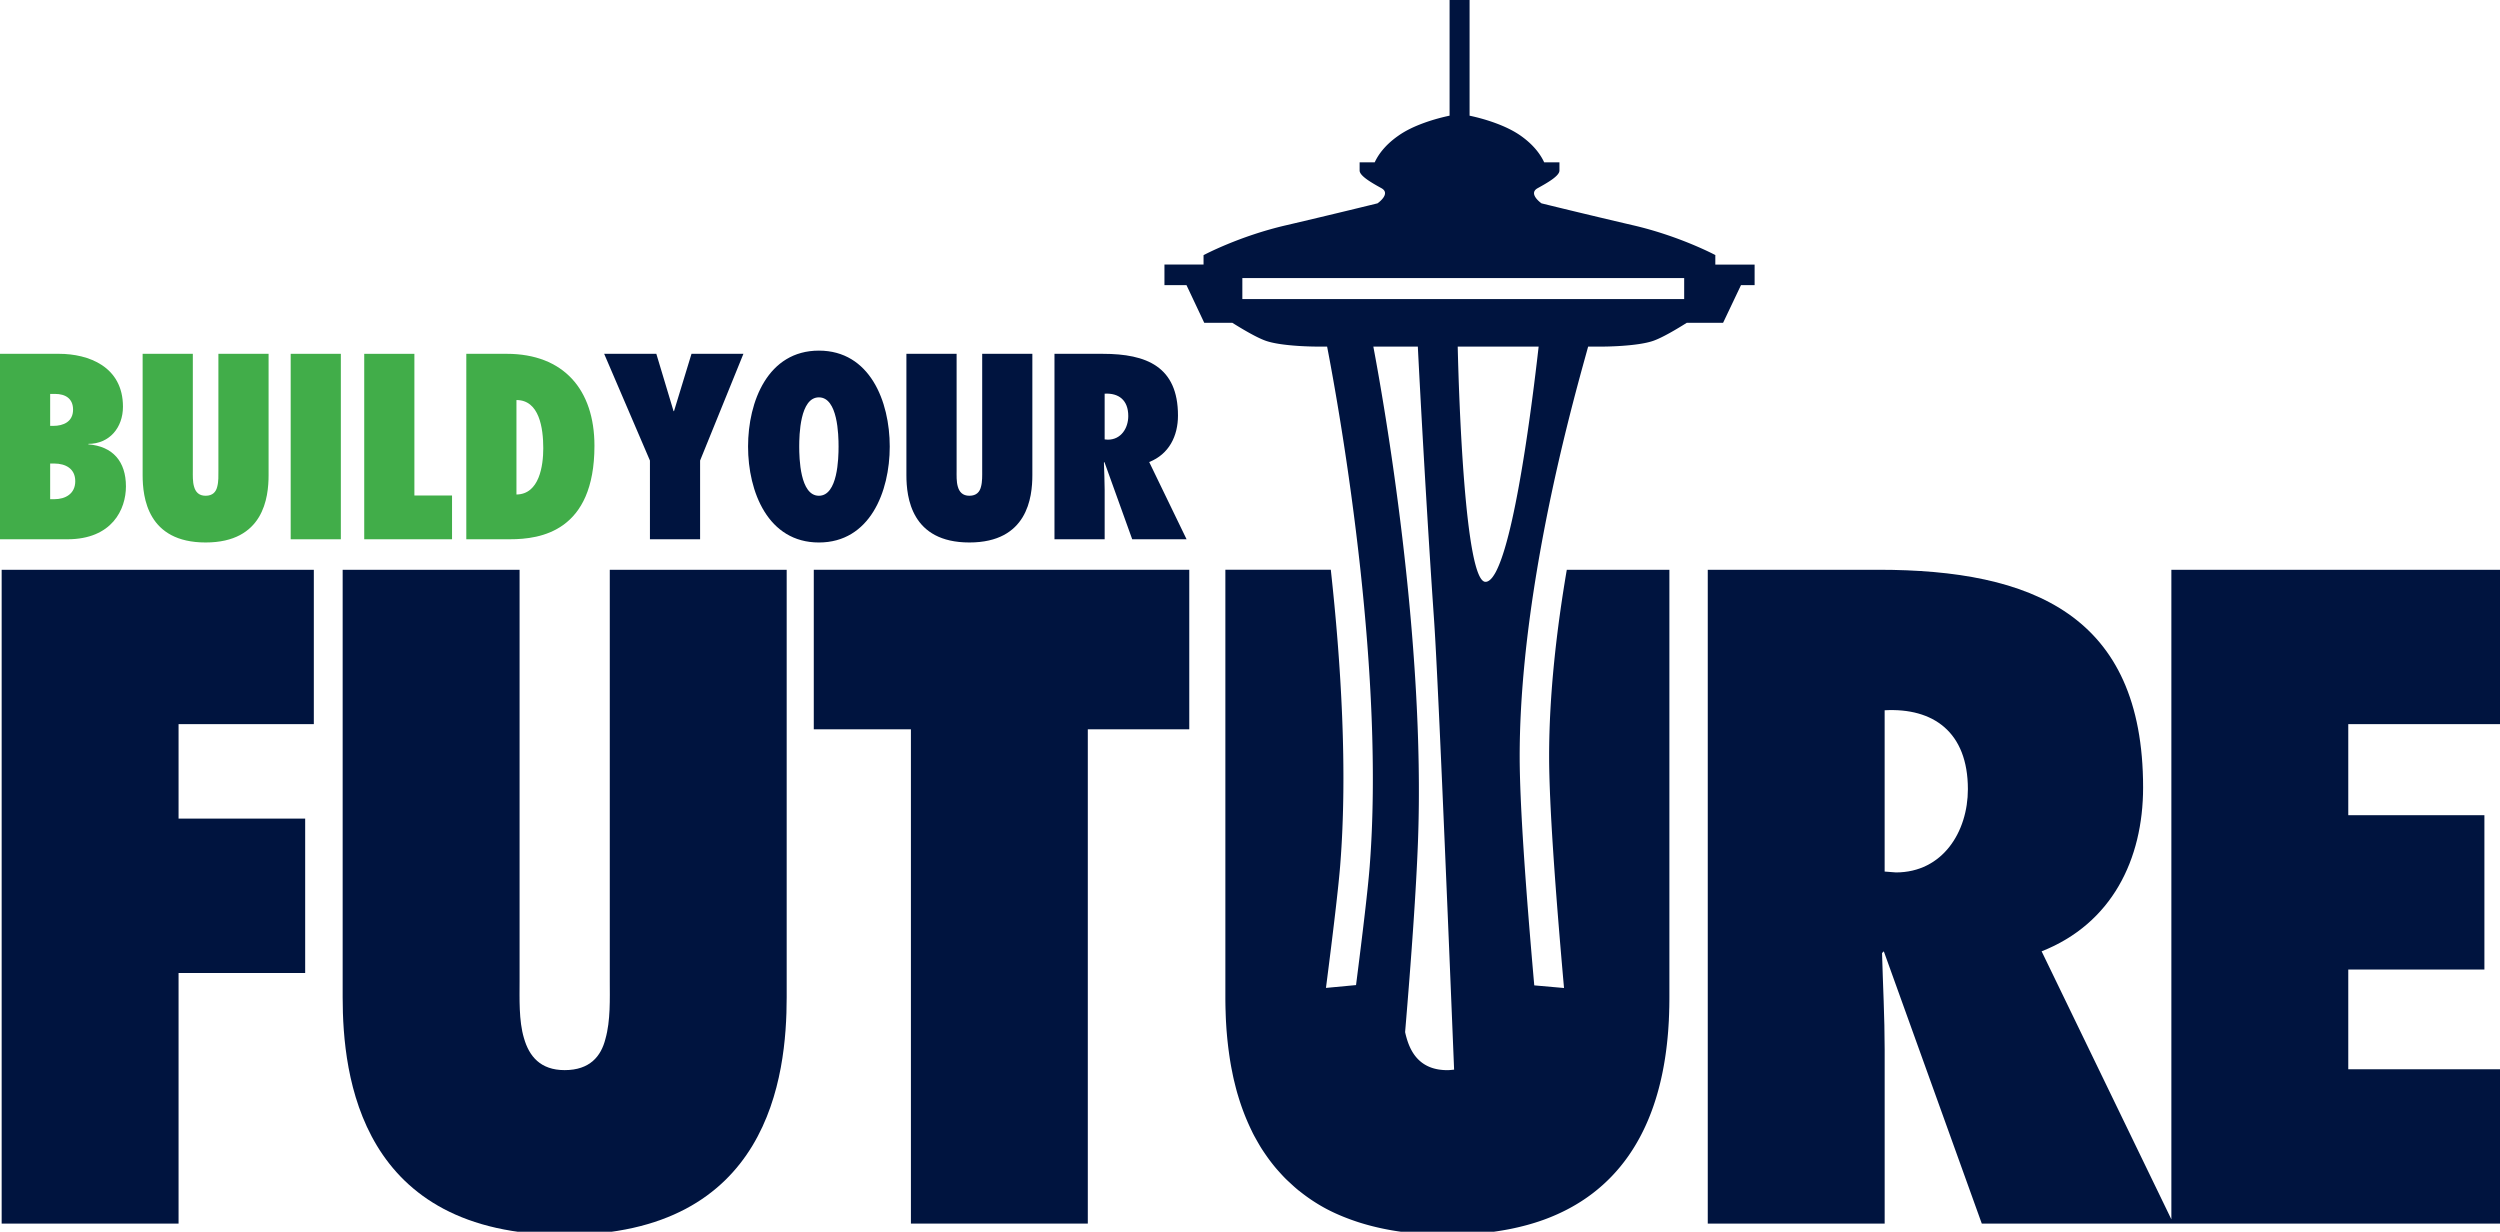 <svg xmlns="http://www.w3.org/2000/svg" xmlns:xlink="http://www.w3.org/1999/xlink" width="205" height="101" viewBox="0 0.002 205 101"><path fill="#00143F" d="M.136 100.336h14.506V79.789h10.382V67.13H14.642v-7.751h11.092V46.723H.136z"/><defs><path id="a" d="M0 .002h205v101.26H0z"/></defs><clipPath id="b"><use xlink:href="#a" overflow="visible"/></clipPath><path clip-path="url(#b)" fill="#00143F" d="M50.002 80.5c0 1.351.07 3.198-.357 4.693-.355 1.423-1.279 2.559-3.342 2.559-1.991 0-2.915-1.136-3.34-2.629-.428-1.425-.357-3.272-.357-4.696V46.724H28.098V81.78c0 6.47 1.424 19.482 18.205 19.482 16.783 0 18.205-13.013 18.205-19.482V46.724H50.002V80.5z"/><path fill="#00143F" d="M66.73 59.805h7.965v40.531H89.2V59.805h8.32V46.723H66.73z"/><defs><path id="c" d="M0 .002h205v101.26H0z"/></defs><clipPath id="d"><use xlink:href="#c" overflow="visible"/></clipPath><path clip-path="url(#d)" fill="#00143F" d="M155.464 71.541l-.923-.071V58.244c3.982-.215 6.826 1.779 6.826 6.469.001 3.485-2.06 6.828-5.903 6.828M205 59.379V46.723h-26.948v53.265l-10.639-21.977c5.761-2.276 8.321-7.538 8.321-13.438 0-14.151-9.104-17.85-21.691-17.85h-14.007v53.614h14.506v-14.29c0-2.631-.144-5.262-.215-7.896l.145-.14 8.034 22.325H205V87.681h-12.442v-8.177h11.163V66.846h-11.163v-7.467H205z"/><path clip-path="url(#d)" fill="#00143F" d="M122.745 46.724a3.48 3.48 0 0 1-.363.612c-.188.241-.38.379-.572.376-1.685 0-2.184-15.14-2.277-19.289h6.636c-.236 2.066-1.656 14.664-3.424 18.301m-4.062 41.03c-.993 0-1.725-.286-2.257-.758-.534-.47-.871-1.128-1.084-1.875a6.239 6.239 0 0 1-.123-.489c.522-6.208.906-11.664 1.053-15.57.633-16.72-2.811-36.159-3.658-40.639h3.649c.174 3.531.748 14.046 1.332 22.438.28 4.054.94 19.577 1.642 36.851-.178.019-.355.042-.554.042m-16.81-64.95h36.23v1.722h-36.23v-1.722zm28.355 5.619h1.176s2.844 0 4.191-.482c.741-.265 1.873-.934 2.721-1.469h2.978l1.468-3.09h1.117v-1.685h-3.222v-.771h.017s-2.924-1.569-6.813-2.463c-3.898-.907-7.457-1.786-7.457-1.786s-1.129-.785-.323-1.24c.808-.445 1.794-1.007 1.794-1.448v-.676h-1.253c-.244-.535-.772-1.368-1.917-2.177-1.247-.884-3.095-1.417-4.199-1.648V0h-1.64v9.487c-1.112.232-2.969.764-4.207 1.648-1.159.809-1.685 1.642-1.932 2.177h-1.238v.676c0 .44.986 1.003 1.794 1.448.806.456-.326 1.24-.326 1.24s-3.563.878-7.447 1.786c-3.895.894-6.819 2.463-6.819 2.463v.771h-3.206v1.685h1.806l1.457 3.09h2.303c.85.535 1.982 1.204 2.723 1.469 1.349.482 4.17.482 4.17.482h.879c.459 2.366 1.785 9.571 2.731 18.301.833 7.703 1.369 16.585.756 24.376-.136 1.752-.543 5.207-1.115 9.68l-2.466.232c.607-4.715 1.033-8.323 1.171-10.101.612-7.726.063-16.563-.774-24.188h-8.646V81.78c0 .284.004.583.011.893.002.108.009.223.011.334.006.204.013.409.023.62.006.146.017.298.025.446.012.184.023.372.04.56.015.174.029.347.046.521.017.175.038.351.057.53.021.191.046.384.073.576.021.167.046.334.071.503.033.207.066.416.104.627.027.154.059.311.092.468.043.226.089.448.14.674.034.136.069.27.1.405.063.251.125.501.199.75.012.046.029.09.042.136.28.952.639 1.897 1.086 2.825.052.102.096.206.15.309.123.242.261.479.396.719.071.121.14.244.213.363.14.229.29.45.443.672a14.596 14.596 0 0 0 .762 1.007c.101.121.209.242.313.358.182.203.365.405.562.6.114.113.238.224.359.336.204.19.411.381.63.56.025.021.049.042.073.065v-.011a14.09 14.09 0 0 0 2.234 1.489c.798.424 1.679.789 2.638 1.102.736.236 1.523.439 2.363.6.372.071.756.136 1.148.188l.046.006c.391.055.789.103 1.2.138h.003c.766.067 1.563.106 2.405.11.05 0 .096.005.146.005l.055-.002c.355-.003.697-.013 1.04-.025h.002c.403-.015.794-.038 1.178-.069l.096-.006a24.1 24.1 0 0 0 2.689-.365c.031-.007.065-.013.099-.019.95-.192 1.837-.433 2.653-.725l.011-.003c6.373-2.282 8.87-7.408 9.822-12.123.002-.017.006-.031.009-.046.146-.729.257-1.449.336-2.146l.013-.112c.035-.313.066-.623.09-.926.002-.029.004-.061.008-.092.023-.321.044-.639.061-.945l.004-.134c.013-.255.021-.503.025-.745l.007-.205c.004-.273.008-.541.008-.794V46.724h-8.413c-.831 4.875-1.449 10.201-1.449 15.299 0 3.815.485 10.701 1.222 18.995l-2.44-.215c-.719-8.138-1.196-14.957-1.196-18.78 0-5.089.605-10.409 1.422-15.299 1.453-8.717 3.585-16.068 4.192-18.301"/><path clip-path="url(#d)" fill="#41AD49" d="M4.458 40.936c.906 0 1.713-.445 1.713-1.474 0-1.028-.785-1.451-1.734-1.451h-.324v2.925h.345zm-.1-6.011c.847 0 1.633-.343 1.633-1.333 0-.907-.626-1.289-1.473-1.289h-.405v2.622h.245zM0 29.015h4.841c2.42 0 5.242 1.047 5.242 4.336 0 1.715-1.107 3.048-2.841 3.048v.039c2.016.162 3.085 1.413 3.085 3.45 0 1.875-1.132 4.334-4.803 4.334H0V29.015zM22.024 29.015v9.945c0 1.834-.402 5.525-5.164 5.525-4.76 0-5.164-3.691-5.164-5.525v-9.945h4.116v9.561c0 .404-.021.927.101 1.331.119.424.382.747.947.747.586 0 .849-.323.949-.727.12-.424.1-.947.1-1.33v-9.582h4.115z"/><path fill="#41AD49" d="M23.836 29.015h4.113v15.208h-4.113zM29.867 44.222V29.016h4.113v11.617h3.087v3.589z"/><g><defs><path id="e" d="M0 .002h205v101.26H0z"/></defs><clipPath id="f"><use xlink:href="#e" overflow="visible"/></clipPath><path clip-path="url(#f)" fill="#41AD49" d="M42.349 40.552c1.877-.021 2.199-2.36 2.199-3.793 0-1.652-.322-3.954-2.199-3.954v7.747zm-4.113-11.537h3.307c4.678 0 7.202 2.944 7.202 7.543 0 7.02-4.417 7.663-6.918 7.663h-3.59V29.015z"/></g><path fill="#00143F" d="M53.295 44.222v-6.455l-3.753-8.751h4.277l1.412 4.697h.039l1.433-4.697h4.257l-3.552 8.751v6.455z"/><g><defs><path id="g" d="M0 .002h205v101.26H0z"/></defs><clipPath id="h"><use xlink:href="#g" overflow="visible"/></clipPath><path clip-path="url(#h)" fill="#00143F" d="M67.15 40.654c1.553 0 1.612-3.088 1.612-4.035 0-.947-.06-4.034-1.612-4.034s-1.614 3.087-1.614 4.034c0 .946.062 4.035 1.614 4.035m0-11.901c4.176 0 5.809 4.154 5.809 7.866 0 3.712-1.633 7.867-5.809 7.867s-5.809-4.154-5.809-7.867c0-3.712 1.633-7.866 5.809-7.866M84.653 29.015v9.945c0 1.834-.402 5.525-5.164 5.525-4.76 0-5.164-3.691-5.164-5.525v-9.945h4.117v9.561c0 .404-.022.927.1 1.331.12.424.383.747.947.747.585 0 .849-.323.95-.727.119-.424.101-.947.101-1.33v-9.582h4.113zM90.844 36.055c1.088 0 1.674-.95 1.674-1.938 0-1.33-.806-1.896-1.937-1.834v3.75l.263.022zm1.997 8.167l-2.279-6.333-.041.041c.02.747.061 1.492.061 2.239v4.054h-4.115V29.016h3.976c3.568 0 6.151 1.047 6.151 5.06 0 1.675-.728 3.167-2.36 3.813l3.065 6.333h-4.458z"/></g></svg>